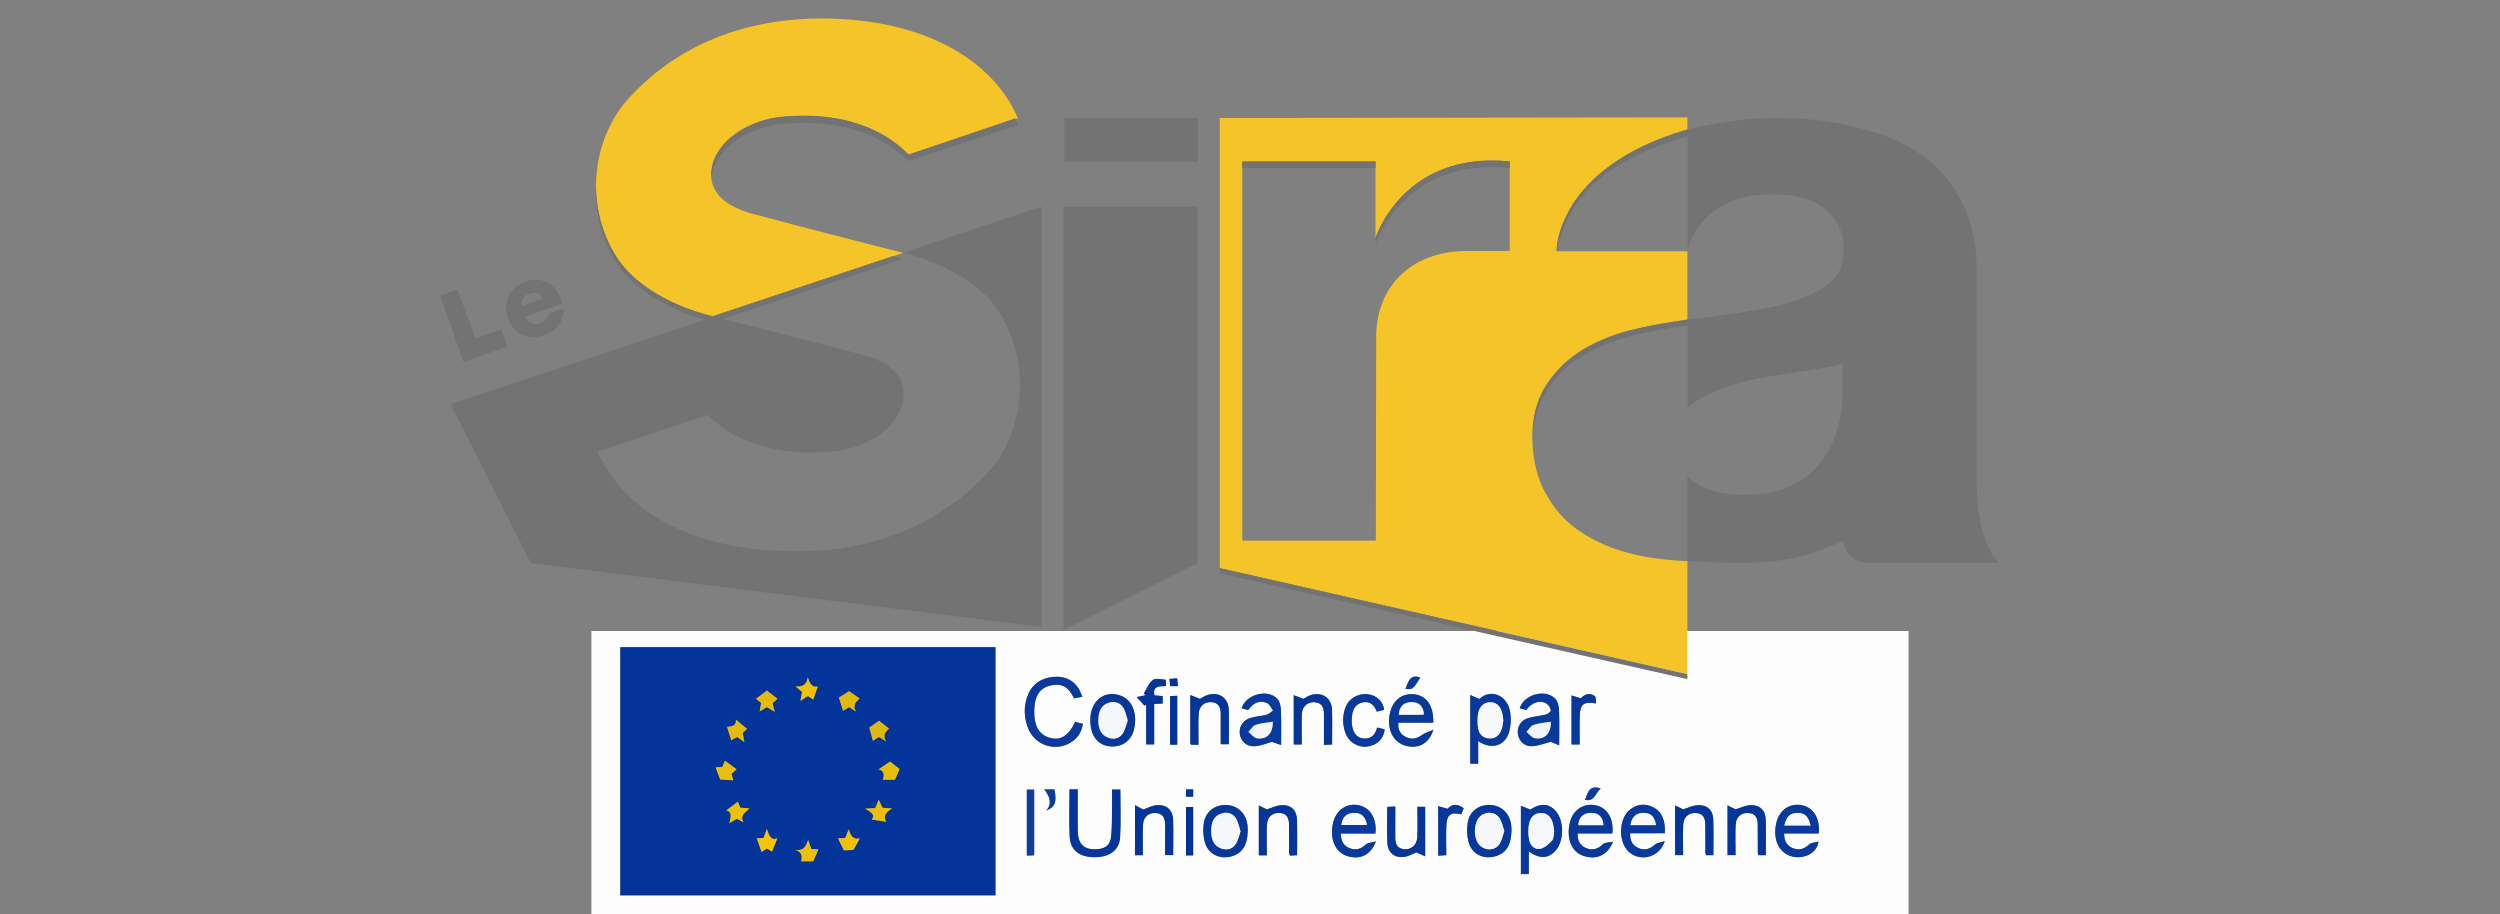 <?xml version="1.0" encoding="utf-8"?>
<!-- Generator: Adobe Illustrator 25.0.0, SVG Export Plug-In . SVG Version: 6.00 Build 0)  -->
<svg version="1.1" id="Layer_1" xmlns="http://www.w3.org/2000/svg" xmlns:xlink="http://www.w3.org/1999/xlink" x="0px" y="0px"
	 viewBox="0 0 676.6 247.4" style="enable-background:new 0 0 676.6 247.4;" xml:space="preserve">
<rect x="0" y="0" width="676.6" height="247.4" fill="#808080" stroke="none"/>
<style type="text/css">
	.st0{fill:#FDFDFD;}
	.st1{fill:#023499;}
	.st2{fill:#093A9C;}
	.st3{fill:#03359A;}
	.st4{fill:#07389B;}
	.st5{fill:#08399C;}
	.st6{fill:#07399B;}
	.st7{fill:#06379B;}
	.st8{fill:#05369A;}
	.st9{fill:#04369A;}
	.st10{fill:#0E3E9E;}
	.st11{fill:#06389B;}
	.st12{fill:#003398;}
	.st13{fill:#0B3C9D;}
	.st14{fill:#DEB813;}
	.st15{fill:#DDB814;}
	.st16{fill:#E3BB10;}
	.st17{fill:#E9BF0D;}
	.st18{fill:#EBC00B;}
	.st19{fill:#E7BD0E;}
	.st20{fill:#EABF0C;}
	.st21{fill:#EFC209;}
	.st22{fill:#F3C506;}
	.st23{fill:#F6F8FB;}
	.st24{fill:#F2F5F9;}
	.st25{fill:#F8F9FB;}
	.st26{fill:#F9FAFC;}
	.st27{fill:#F6F7FB;}
	.st28{fill:#F5C428;}
	.st29{fill:#737373;}
</style>
<g>
	<g>
		<path class="st0" d="M516.54,247.4c-118.83,0-237.65,0-356.48,0c0-25.54,0-51.09,0-76.63c118.83,0,237.65,0,356.48,0
			C516.54,196.31,516.54,221.86,516.54,247.4z M167.88,242.32c33.95,0,67.73,0,101.53,0c0-22.48,0-44.79,0-67.16
			c-33.89,0-67.67,0-101.53,0C167.88,197.57,167.88,219.88,167.88,242.32z M290.97,195.37c-1.87,4.04-4.26,5.31-7.42,4.11
			c-2.55-0.96-3.74-3.35-3.64-7.29c0.09-3.66,1.36-5.77,4.01-6.58c0.54-0.16,1.11-0.24,1.68-0.28c2.71-0.21,4.07,1.55,5.08,3.68
			c0.78-0.16,1.39-0.29,2.27-0.47c-0.44-0.92-0.7-1.72-1.16-2.4c-1.66-2.44-4.12-3.25-6.92-2.93c-3.04,0.34-5.4,1.84-6.61,4.74
			c-1.25,3.03-1.2,6.12,0.01,9.16c1.76,4.45,6.98,6.33,11.19,4.02c2.01-1.1,3.26-2.82,3.61-5.25
			C292.26,195.69,291.66,195.54,290.97,195.37z M289.46,213.63c0,4.39-0.17,8.59,0.05,12.77c0.2,3.74,2.61,5.56,6.73,5.58
			c4.04,0.02,6.72-1.88,6.92-5.45c0.24-4.24,0.06-8.51,0.06-12.86c-0.73,0-1.4,0-2.25,0c0,1.65,0.02,3.2,0,4.75
			c-0.05,2.63,0.02,5.28-0.23,7.89c-0.22,2.36-1.46,3.34-3.82,3.52c-3.35,0.26-5.13-1.27-5.21-4.68c-0.09-3.83-0.02-7.66-0.02-11.53
			C290.83,213.63,290.2,213.63,289.46,213.63z M413.75,230.43c2.97,2.11,5.35,1.95,7.3-0.27c2.27-2.58,2.3-7.97,0.06-10.58
			c-1.9-2.21-4.28-2.27-6.9-0.47c-0.98-0.39-1.7-0.68-2.59-1.03c0,6.47,0,12.43,0,18.48c0.74,0,1.4,0,2.14,0
			C413.75,234.52,413.75,232.61,413.75,230.43z M400.06,206.69c0-2.12,0-4.07,0-6.13c3.59,2.45,7.32,1.33,8.4-2.56
			c0.46-1.65,0.53-3.55,0.26-5.25c-0.79-4.87-5.45-6.35-8.35-3.57c-0.86-0.38-1.58-0.7-2.45-1.09c0,6.5,0,12.53,0,18.59
			C398.62,206.69,399.18,206.69,400.06,206.69z M337.81,192.15c1.45-2.03,3.19-2.75,5.13-1.85c0.69,0.32,1.08,1.29,1.6,1.97
			c-0.56,0.4-1.06,0.98-1.68,1.15c-1.44,0.39-2.96,0.44-4.38,0.86c-2.11,0.63-3.21,2.41-2.93,4.38c0.28,1.98,1.84,3.46,4.06,3.3
			c1.69-0.12,3.34-0.84,4.61-1.18c1.06,0.36,1.94,0.66,2.5,0.85c0-3.36,0.09-6.41-0.05-9.45c-0.05-1.06-0.34-2.38-1.02-3.09
			c-2.63-2.73-8.46-1.14-9.62,2.59C336.64,191.84,337.24,192,337.81,192.15z M421.98,201.72c0-3.48,0.09-6.53-0.05-9.56
			c-0.05-1.06-0.35-2.38-1.04-3.09c-2.66-2.72-8.49-1.12-9.59,2.61c0.6,0.16,1.21,0.31,1.78,0.46c1.46-2.07,3.72-2.81,5.53-1.69
			c0.56,0.35,1.01,1.18,1.1,1.84c0.04,0.31-0.84,0.95-1.4,1.1c-1.58,0.41-3.25,0.48-4.8,0.97c-1.99,0.63-2.99,2.41-2.71,4.31
			c0.27,1.89,1.77,3.4,3.87,3.27c1.76-0.1,3.48-0.8,5.02-1.19C420.5,201.1,421.32,201.45,421.98,201.72z M387.9,195.59
			c0.13-4.6-1.86-7.41-5.29-7.7c-3.41-0.29-5.9,1.86-6.53,5.64c-0.71,4.22,1.2,7.62,4.69,8.38c3.28,0.71,6.02-0.72,7.14-4.4
			c-1.34,0.6-2.3,0.85-3.04,1.39c-1.33,0.98-2.68,1.32-4.19,0.66c-1.67-0.73-2.42-2.03-2.23-3.97
			C381.61,195.59,384.67,195.59,387.9,195.59z M436.37,225.57c0.42-4.08-1.4-7.02-4.63-7.65c-3.19-0.62-6.06,1.31-6.86,4.62
			c-1.06,4.39,0.45,8.06,3.73,9.11c3.47,1.11,6.45-0.17,7.93-3.85c-1.13,0.25-2.22,0.16-2.72,0.66c-1.33,1.33-2.76,1.76-4.45,1.11
			c-1.71-0.65-2.48-2-2.41-4.01C430.16,225.57,433.28,225.57,436.37,225.57z M492.24,225.56c0.37-4.25-1.61-7.25-4.92-7.7
			c-3.22-0.44-5.86,1.57-6.61,5.01c-0.94,4.37,0.75,7.92,4.15,8.89c2.92,0.84,6.93-0.58,7.29-4.02c-1,0.3-2,0.31-2.54,0.82
			c-1.29,1.21-2.68,1.63-4.29,1.03c-1.73-0.65-2.47-2.01-2.47-4.03C486.04,225.56,489.15,225.56,492.24,225.56z M441.18,225.52
			c3.18,0,6.3,0,9.4,0c0.18-3.47-0.83-5.8-3.02-6.96c-2.15-1.14-4.3-1-6.25,0.43c-3.28,2.41-3.46,8.97-0.38,11.66
			c3.09,2.69,8.25,1.41,9.61-2.99c-1.14,0.38-2.12,0.45-2.68,0.96c-1.31,1.19-2.69,1.6-4.3,0.97
			C441.85,228.89,441.1,227.55,441.18,225.52z M372.25,225.58c0.42-4.11-1.45-7.08-4.66-7.67c-3.18-0.59-6,1.37-6.79,4.74
			c-1.03,4.34,0.56,8.06,3.87,9.06c3.41,1.03,6.32-0.27,7.71-3.98c-1.17,0.33-2.19,0.32-2.72,0.82c-1.29,1.22-2.67,1.64-4.29,1.06
			c-1.74-0.63-2.47-2.01-2.51-4.02C366.06,225.58,369.16,225.58,372.25,225.58z M409.07,224.64c-0.01-0.22-0.01-0.86-0.1-1.49
			c-0.45-3.12-2.73-5.21-5.75-5.29c-3.1-0.09-5.56,1.77-6.02,4.92c-0.24,1.64-0.17,3.44,0.24,5.05c0.83,3.26,3.92,4.83,7.18,3.94
			C407.58,230.96,409.01,228.8,409.07,224.64z M337.69,224.68c-0.01-0.26-0.01-0.84-0.08-1.4c-0.41-3.23-2.74-5.37-5.85-5.42
			c-3.16-0.05-5.63,1.96-6.01,5.2c-0.18,1.59-0.09,3.3,0.32,4.84c0.84,3.14,3.86,4.7,7.04,3.9
			C336.15,231.04,337.65,228.81,337.69,224.68z M295.08,194.9c0,4.32,2.13,6.98,5.7,7.12c3.2,0.13,5.6-1.79,6.22-4.99
			c0.82-4.23-0.68-7.7-3.79-8.79C298.8,186.69,295.08,189.74,295.08,194.9z M383.6,218.35c0,2.93,0.11,5.63-0.04,8.32
			c-0.12,2.08-1.7,3.38-3.57,3.16c-2.05-0.24-2.4-1.69-2.38-3.41c0.02-2.68,0.01-5.36,0.01-8.15c-0.89,0.05-1.5,0.08-2.18,0.11
			c0,3.33-0.11,6.52,0.03,9.71c0.11,2.58,1.84,4.11,4.41,3.84c1.32-0.14,2.57-0.9,3.44-1.23c0.87,0.38,1.56,0.69,2.39,1.05
			c0-4.79,0-9.11,0-13.4C385,218.35,384.44,218.35,383.6,218.35z M342.86,231.48c0-2.95-0.1-5.65,0.03-8.35
			c0.1-2.03,1.49-3.2,3.37-3.12c2.05,0.09,2.6,1.43,2.6,3.2c0,2.56,0.01,5.12,0.03,7.68c0,0.19,0.13,0.38,0.23,0.67
			c0.62-0.03,1.22-0.07,1.92-0.11c0-3.34,0.09-6.53-0.03-9.72c-0.09-2.5-1.67-3.98-4.2-3.82c-1.34,0.08-2.64,0.75-3.94,1.14
			c-0.52-0.25-1.24-0.6-2.18-1.05c0,4.8,0,9.1,0,13.48C341.41,231.48,342.02,231.48,342.86,231.48z M307.18,217.9
			c0,4.95,0,9.26,0,13.56c0.74,0,1.34,0,2.15,0c0-2.86-0.11-5.63,0.04-8.38c0.11-2.01,1.56-3.18,3.42-3.06
			c2.05,0.13,2.54,1.51,2.54,3.26c-0.01,2.69,0,5.38,0,8.14c0.82,0,1.47,0,2.19,0c0-3.27,0.08-6.4-0.02-9.52
			c-0.09-2.69-1.79-4.24-4.49-3.98c-1.28,0.12-2.5,0.81-3.59,1.18C308.83,218.78,308.14,218.41,307.18,217.9z M324.36,201.55
			c0-2.9-0.1-5.6,0.03-8.29c0.1-2.12,1.57-3.37,3.49-3.22c2.05,0.17,2.49,1.58,2.49,3.31c-0.01,2.69,0,5.37,0,8.07
			c0.86,0,1.51,0,2.2,0c0-3.23,0.07-6.29-0.02-9.34c-0.1-3.21-2.74-4.98-5.81-3.95c-0.85,0.28-1.6,0.83-1.96,1.03
			c-0.99-0.39-1.71-0.68-2.65-1.05c0,4.7,0,8.9,0.01,13.09c0,0.11,0.16,0.22,0.26,0.36C322.95,201.55,323.51,201.55,324.36,201.55z
			 M352.32,201.49c0-2.85-0.1-5.55,0.03-8.24c0.1-2.11,1.59-3.37,3.51-3.2c2.05,0.18,2.47,1.6,2.47,3.33c-0.01,2.68,0,5.37,0,8.22
			c0.87-0.04,1.52-0.07,2.2-0.11c0-3.31,0.07-6.37-0.02-9.42c-0.1-3.2-2.76-4.97-5.82-3.92c-0.84,0.29-1.59,0.83-1.9,1
			c-1.04-0.39-1.76-0.66-2.64-1c0,4.74,0,8.99,0,13.34C350.82,201.49,351.43,201.49,352.32,201.49z M467.54,217.98
			c0,4.8,0,9.11,0,13.43c0.76,0,1.41,0,2.17,0c0-2.85-0.1-5.56,0.03-8.25c0.1-2.06,1.46-3.21,3.35-3.15
			c2.05,0.07,2.62,1.39,2.62,3.17c0,2.56,0.01,5.12,0.03,7.68c0,0.19,0.12,0.39,0.18,0.57c0.65,0,1.25,0,1.98,0
			c0-3.3,0.08-6.5-0.03-9.68c-0.09-2.51-1.65-3.99-4.18-3.85c-1.34,0.07-2.65,0.73-3.98,1.13
			C469.23,218.81,468.51,218.45,467.54,217.98z M453.35,217.98c0,4.8,0,9.11,0,13.43c0.76,0,1.41,0,2.17,0
			c0-2.85-0.1-5.56,0.03-8.25c0.1-2.06,1.46-3.21,3.35-3.15c2.05,0.07,2.62,1.39,2.62,3.17c0,2.56,0.01,5.12,0.03,7.68
			c0,0.19,0.12,0.39,0.18,0.57c0.65,0,1.25,0,1.98,0c0-3.3,0.08-6.5-0.03-9.68c-0.09-2.51-1.65-3.99-4.18-3.85
			c-1.34,0.07-2.65,0.73-3.98,1.13C455.04,218.81,454.32,218.45,453.35,217.98z M374.6,192.12c-0.45-3.94-5.24-5.57-8.66-3.09
			c-3.22,2.33-3.2,9.44,0.01,11.86c1.72,1.3,3.67,1.53,5.67,0.73c1.85-0.74,2.88-2.15,3.15-4.24c-0.74-0.17-1.34-0.31-2.05-0.48
			c-0.52,2.04-1.7,3.2-3.84,2.94c-1.77-0.21-2.84-1.68-3.02-4.09c-0.05-0.63-0.01-1.28,0.05-1.92c0.17-1.86,0.96-3.33,2.93-3.74
			c1.93-0.4,3.09,0.68,3.8,2.5C373.25,192.44,373.85,192.3,374.6,192.12z M309.74,190.98c0.15-0.09,0.3-0.19,0.46-0.28
			c0,3.6,0,7.2,0,10.77c0.78,0,1.39,0,2.17,0c0-3.71,0-7.31,0-10.94c0.88-0.05,1.57-0.09,2.3-0.13c0-0.75,0-1.39,0-2.01
			c-0.87-0.07-1.57-0.13-2.24-0.19c-0.52-2.61,1.29-2.46,3.14-2.52c-0.04-0.64-0.04-1.71-0.12-1.71c-1.17-0.1-2.7-0.51-3.45,0.06
			c-1.11,0.85-1.66,2.42-2.46,3.69c0.18,0.14,0.37,0.29,0.55,0.43c-0.59,0.12-1.18,0.24-2.48,0.51
			C308.53,189.66,309.13,190.32,309.74,190.98z M279.89,213.7c-0.77,0-1.37,0-1.99,0c0,6,0,11.87,0,17.86
			c0.72-0.03,1.32-0.06,1.99-0.09C279.89,225.5,279.89,219.69,279.89,213.7z M396.14,218.75c-1.93-1.48-3.43-0.97-4.36,0.14
			c-1.05-0.3-1.74-0.5-2.55-0.72c0,4.67,0,8.96,0,13.41c0.79-0.05,1.44-0.09,2.2-0.14c0-2.92-0.11-5.62,0.03-8.3
			c0.15-2.7,1.32-3.44,4.01-2.75C395.68,219.9,395.88,219.39,396.14,218.75z M427.53,201.49c0-2.8-0.09-5.42,0.02-8.03
			c0.12-2.93,1.16-3.66,4.41-3.08c-0.11-0.75,0.02-1.72-0.35-1.99c-1.57-1.12-2.92-0.34-3.77,0.6c-0.97-0.29-1.7-0.52-2.53-0.77
			c0,4.69,0,8.93,0,13.27C426.02,201.49,426.64,201.49,427.53,201.49z M322.92,231.5c0-4.49,0-8.8,0-13.1c-0.72,0-1.33,0-1.94,0
			c0,4.43,0,8.74,0,13.1C321.65,231.5,322.21,231.5,322.92,231.5z M318.61,201.54c0-4.52,0-8.83,0-13.24
			c-0.74,0.04-1.34,0.08-1.93,0.11c0,4.47,0,8.78,0,13.13C317.37,201.54,317.93,201.54,318.61,201.54z M282.63,213.65
			c1.55,2.03,2.14,3.83,0.57,5.71c2.39-0.96,2.84-2.36,2.18-5.71C284.75,213.65,284.12,213.65,282.63,213.65z M428.94,216.47
			c2.72,0.6,2.84-1.96,4.28-3.08C430.06,212.31,429.74,214.62,428.94,216.47z M380.37,186.47c2.04,0.1,2.04,0.1,4.02-3.09
			C381.55,182.33,381.16,184.55,380.37,186.47z M320.97,213.64c0,0.76,0,1.35,0,1.97c0.72,0,1.33,0,1.95,0c0-0.71,0-1.31,0-1.97
			C322.26,213.64,321.7,213.64,320.97,213.64z M318.78,185.69c-0.07-0.82-0.13-1.42-0.19-2.12c-0.76,0.07-1.37,0.12-2.08,0.18
			c0.07,0.75,0.12,1.35,0.18,1.94C317.4,185.69,317.96,185.69,318.78,185.69z"/>
		<path class="st1" d="M167.88,242.32c0-22.43,0-44.74,0-67.16c33.86,0,67.64,0,101.53,0c0,22.37,0,44.68,0,67.16
			C235.61,242.32,201.83,242.32,167.88,242.32z M229.8,187.05c-0.93,0.59-1.96,1.25-2.75,1.75c0.33,1.04,0.73,2.33,1.13,3.58
			c0.35-0.22,1.01-0.62,1.62-0.99c0.67,0.43,1.25,0.8,1.83,1.17c-1.04-1.81,0.28-2.83,1.03-3.51
			C231.57,188.29,230.57,187.59,229.8,187.05z M237.9,195.07c-0.9,0.62-1.94,1.34-2.62,1.82c0.3,1.14,0.64,2.38,0.96,3.59
			c0.4-0.25,1.04-0.66,1.62-1.02c0.74,0.44,1.36,0.81,1.97,1.18c-1.16-1.75,0.1-2.78,0.77-3.46
			C239.56,196.37,238.63,195.64,237.9,195.07z M207.55,191.37c0.72,0.43,1.28,0.77,2.12,1.28c-0.26-1.01-0.42-1.67-0.59-2.34
			c0.58-0.52,1.12-1,1.34-1.2c-1.11-0.86-2.12-1.64-2.86-2.22c-0.81,0.61-1.88,1.42-2.94,2.23c0.35,0.28,0.89,0.72,1.38,1.13
			c-0.13,0.75-0.25,1.39-0.41,2.29C206.42,192.05,206.96,191.72,207.55,191.37z M199.49,199.45c0.59,0.41,1.15,0.81,1.97,1.38
			c-0.18-0.98-0.31-1.72-0.44-2.47c0.51-0.48,1.03-0.97,1.18-1.11c-1.1-0.91-2.08-1.72-3.05-2.53c0.28,1.91-1.4,1.9-2.36,2
			c0.4,1.27,0.77,2.45,1.14,3.62C198.25,200.17,198.84,199.83,199.49,199.45z M194.92,210.97c1.01,0.06,2.24,0.13,3.53,0.21
			c-0.11-0.4-0.3-1.11-0.47-1.76c0.66-0.59,1.22-1.08,1.36-1.21c-1.12-0.83-2.16-1.61-3.13-2.33c-0.14,0.34-0.43,1.03-0.69,1.67
			c-0.8,0.06-1.47,0.12-1.83,0.14C194.14,208.92,194.58,210.08,194.92,210.97z M196.57,219.33c1.6,0.36,1.28,1.8,0.81,3.47
			c0.89-0.52,1.48-0.87,2.03-1.19c0.66,0.34,1.24,0.64,1.83,0.94c-1.18-1.93,0.59-2.66,1.57-3.76c-0.98-0.07-1.75-0.13-2.45-0.19
			c-0.32-0.76-0.58-1.4-0.68-1.62C198.66,217.74,197.64,218.52,196.57,219.33z M243.45,208.14c-0.98-0.78-1.99-1.58-2.55-2.03
			c-0.97,0.65-2.01,1.36-3.11,2.1c1.74,0.44,1.5,1.83,1.13,2.82c1.23,0,2.46,0,3.3,0C242.68,209.93,243.15,208.83,243.45,208.14z
			 M235.92,221.8c1.36,0.21,2.67,0.41,3.94,0.61c-0.95-1.45-0.13-2.6,1.58-3.61c-1.12-0.07-1.89-0.12-2.61-0.17
			c-0.33-0.7-0.61-1.3-1.02-2.17c-0.41,0.97-0.7,1.64-0.96,2.27c-0.8,0.04-1.46,0.07-2.68,0.13
			C235.65,219.82,237.01,220.46,235.92,221.8z M218.7,227.32c-0.55,1.7-1.2,3.09-3.46,2.68c2.06,0.69,1.84,2.11,1.59,3.11
			c1.22,0,2.4,0,3.28,0c0.42-0.99,0.89-2.13,1.35-3.23c-0.44-0.02-1.13-0.06-1.87-0.09C219.32,229.02,219.06,228.3,218.7,227.32z
			 M220.11,189.32c0.44-1.29,0.83-2.46,1.2-3.53c-1.5,0.37-2.2-0.78-2.69-2.53c-0.21,1.93-1.26,2.69-3.31,2.52
			c0.83,0.69,1.35,1.13,1.78,1.49c-0.16,0.84-0.28,1.49-0.46,2.41c0.84-0.54,1.42-0.92,2.02-1.31
			C219.29,188.79,219.88,189.17,220.11,189.32z M204.83,226.89c0.44,1.26,0.86,2.48,1.28,3.67c0.34-0.21,0.93-0.58,1.47-0.92
			c0.66,0.39,1.22,0.73,1.37,0.81c0.51-1.27,0.96-2.41,1.43-3.58c-1.81,0.75-2.25-0.85-2.83-2.48c-0.37,0.97-0.64,1.69-0.91,2.39
			C205.84,226.83,205.17,226.87,204.83,226.89z M228.4,230.14c0.63-0.03,1.8-0.08,2.58-0.11c0.64-1.16,1.19-2.17,1.73-3.14
			c-1.67,0.52-2.49-0.65-3.01-2.43c-0.39,0.99-0.65,1.64-0.92,2.32c-0.77,0.05-1.5,0.1-1.97,0.13
			C227.3,227.9,227.77,228.86,228.4,230.14z"/>
		<path class="st2" d="M290.97,195.37c0.69,0.17,1.29,0.32,2.09,0.52c-0.35,2.43-1.59,4.15-3.61,5.25
			c-4.21,2.31-9.42,0.43-11.19-4.02c-1.2-3.04-1.26-6.13-0.01-9.16c1.2-2.91,3.57-4.4,6.61-4.74c2.79-0.31,5.26,0.49,6.92,2.93
			c0.46,0.67,0.72,1.47,1.16,2.4c-0.88,0.18-1.48,0.31-2.27,0.47c-1-2.13-2.37-3.89-5.08-3.68c-0.56,0.04-1.14,0.11-1.68,0.28
			c-2.65,0.81-3.92,2.92-4.01,6.58c-0.1,3.94,1.1,6.32,3.64,7.29C286.72,200.68,289.1,199.41,290.97,195.37z"/>
		<path class="st3" d="M289.46,213.63c0.74,0,1.37,0,2.22,0c0,3.87-0.07,7.7,0.02,11.53c0.08,3.41,1.86,4.94,5.21,4.68
			c2.35-0.18,3.59-1.16,3.82-3.52c0.25-2.61,0.18-5.26,0.23-7.89c0.03-1.55,0-3.1,0-4.75c0.85,0,1.52,0,2.25,0
			c0,4.35,0.18,8.62-0.06,12.86c-0.2,3.57-2.87,5.47-6.92,5.45c-4.11-0.02-6.53-1.84-6.73-5.58
			C289.29,222.22,289.46,218.02,289.46,213.63z"/>
		<path class="st4" d="M413.75,230.43c0,2.17,0,4.09,0,6.13c-0.74,0-1.4,0-2.14,0c0-6.04,0-12.01,0-18.48
			c0.89,0.36,1.61,0.64,2.59,1.03c2.62-1.8,5-1.74,6.9,0.47c2.24,2.6,2.21,7.99-0.06,10.58
			C419.1,232.38,416.72,232.55,413.75,230.43z M420.63,225.09c-0.1-0.72-0.14-1.36-0.28-1.98c-0.37-1.65-1.24-2.96-3.07-3.07
			c-1.93-0.11-3.11,1.14-3.45,2.86c-0.28,1.42-0.25,2.97,0.02,4.4c0.28,1.49,1.46,2.76,3.01,2.44c1.19-0.25,2.34-1.31,3.22-2.27
			C420.57,226.93,420.47,225.86,420.63,225.09z"/>
		<path class="st4" d="M400.06,206.69c-0.88,0-1.45,0-2.15,0c0-6.06,0-12.09,0-18.59c0.87,0.39,1.59,0.71,2.45,1.09
			c2.9-2.78,7.56-1.3,8.35,3.57c0.28,1.7,0.2,3.59-0.26,5.25c-1.08,3.89-4.81,5.01-8.4,2.56
			C400.06,202.62,400.06,204.56,400.06,206.69z M406.86,194.98c-0.1-0.72-0.14-1.29-0.27-1.84c-0.38-1.65-1.24-2.97-3.06-3.07
			c-1.93-0.12-3.1,1.14-3.46,2.86c-0.28,1.35-0.24,2.82-0.03,4.19c0.25,1.62,1.35,2.68,3.07,2.74c1.73,0.06,2.79-0.96,3.3-2.51
			C406.68,196.55,406.74,195.68,406.86,194.98z"/>
		<path class="st5" d="M337.81,192.15c-0.57-0.15-1.18-0.31-1.78-0.47c1.16-3.74,6.99-5.32,9.62-2.59c0.69,0.71,0.98,2.03,1.02,3.09
			c0.13,3.04,0.05,6.09,0.05,9.45c-0.56-0.19-1.44-0.49-2.5-0.85c-1.27,0.34-2.92,1.06-4.61,1.18c-2.22,0.16-3.79-1.32-4.06-3.3
			c-0.28-1.98,0.82-3.75,2.93-4.38c1.42-0.42,2.95-0.48,4.38-0.86c0.62-0.17,1.12-0.75,1.68-1.15c-0.52-0.68-0.91-1.65-1.6-1.97
			C341,189.4,339.26,190.12,337.81,192.15z M344.45,195.33c-1.65,0.28-3.23,0.36-4.67,0.86c-0.76,0.26-1.28,1.24-1.91,1.89
			c0.76,0.6,1.46,1.6,2.29,1.72C342.88,200.22,344.56,198.41,344.45,195.33z"/>
		<path class="st5" d="M421.98,201.72c-0.66-0.28-1.48-0.62-2.28-0.96c-1.54,0.39-3.27,1.09-5.02,1.19
			c-2.1,0.12-3.59-1.38-3.87-3.27c-0.28-1.9,0.72-3.68,2.71-4.31c1.55-0.49,3.22-0.57,4.8-0.97c0.55-0.14,1.44-0.78,1.4-1.1
			c-0.09-0.66-0.54-1.49-1.1-1.84c-1.81-1.12-4.07-0.38-5.53,1.69c-0.57-0.15-1.17-0.3-1.78-0.46c1.1-3.73,6.93-5.33,9.59-2.61
			c0.69,0.71,0.99,2.03,1.04,3.09C422.06,195.2,421.98,198.25,421.98,201.72z M419.7,195.33c-1.65,0.28-3.23,0.36-4.67,0.86
			c-0.76,0.26-1.28,1.24-1.91,1.89c0.76,0.6,1.46,1.6,2.29,1.72C418.14,200.22,419.81,198.41,419.7,195.33z"/>
		<path class="st6" d="M387.9,195.59c-3.23,0-6.29,0-9.45,0c-0.19,1.94,0.56,3.24,2.23,3.97c1.51,0.66,2.87,0.32,4.19-0.66
			c0.74-0.55,1.7-0.8,3.04-1.39c-1.13,3.68-3.86,5.12-7.14,4.4c-3.5-0.76-5.4-4.17-4.69-8.38c0.64-3.78,3.13-5.93,6.53-5.64
			C386.04,188.19,388.03,190.99,387.9,195.59z M385.38,193.37c-0.18-2.26-1.28-3.33-3.33-3.34c-2.11-0.01-3.37,1.19-3.5,3.42
			c1.94,0,3.87,0,5.8,0C384.7,193.45,385.04,193.4,385.38,193.37z"/>
		<path class="st6" d="M436.37,225.57c-3.1,0-6.21,0-9.4,0c-0.07,2,0.69,3.35,2.41,4.01c1.69,0.64,3.12,0.22,4.45-1.11
			c0.5-0.5,1.59-0.41,2.72-0.66c-1.48,3.68-4.47,4.96-7.93,3.85c-3.29-1.05-4.79-4.72-3.73-9.11c0.8-3.31,3.67-5.24,6.86-4.62
			C434.97,218.55,436.79,221.48,436.37,225.57z M433.98,223.34c-0.2-2.26-1.3-3.33-3.35-3.34c-2.11,0-3.38,1.21-3.47,3.34
			C429.43,223.34,431.7,223.34,433.98,223.34z"/>
		<path class="st5" d="M492.24,225.56c-3.09,0-6.2,0-9.39,0c0,2.02,0.74,3.39,2.47,4.03c1.62,0.6,3,0.18,4.29-1.03
			c0.54-0.51,1.55-0.52,2.54-0.82c-0.36,3.44-4.38,4.86-7.29,4.02c-3.4-0.97-5.09-4.53-4.15-8.89c0.74-3.44,3.39-5.45,6.61-5.01
			C490.63,218.31,492.61,221.31,492.24,225.56z M482.92,223.42c1.28,0,2.41,0,3.55,0c1.16,0,2.32,0,3.53,0
			c-0.56-2.48-1.58-3.4-3.46-3.42C484.56,219.99,483.42,220.98,482.92,223.42z"/>
		<path class="st5" d="M441.18,225.52c-0.08,2.03,0.67,3.37,2.38,4.05c1.61,0.64,3,0.22,4.3-0.97c0.56-0.51,1.54-0.58,2.68-0.96
			c-1.36,4.4-6.52,5.68-9.61,2.99c-3.08-2.68-2.91-9.25,0.38-11.66c1.95-1.43,4.09-1.57,6.25-0.43c2.19,1.16,3.2,3.49,3.02,6.96
			C447.48,225.52,444.36,225.52,441.18,225.52z M441.27,223.31c2.39,0,4.64,0,6.9,0c-0.32-2.29-1.42-3.33-3.42-3.31
			C442.77,220.02,441.63,221.07,441.27,223.31z"/>
		<path class="st5" d="M372.25,225.58c-3.08,0-6.19,0-9.39,0c0.04,2.02,0.76,3.39,2.51,4.02c1.62,0.59,3,0.17,4.29-1.06
			c0.53-0.5,1.56-0.49,2.72-0.82c-1.4,3.71-4.31,5.01-7.71,3.98c-3.31-1-4.9-4.72-3.87-9.06c0.8-3.37,3.61-5.33,6.79-4.74
			C370.8,218.5,372.66,221.47,372.25,225.58z M363.07,223.27c2.29,0,4.58,0,6.89,0c-0.46-2.35-1.57-3.33-3.56-3.27
			C364.41,220.07,363.26,221.19,363.07,223.27z"/>
		<path class="st7" d="M409.07,224.64c-0.06,4.16-1.49,6.31-4.45,7.12c-3.27,0.89-6.35-0.68-7.18-3.94
			c-0.41-1.61-0.48-3.4-0.24-5.05c0.47-3.15,2.92-5,6.02-4.92c3.02,0.08,5.3,2.17,5.75,5.29
			C409.06,223.78,409.05,224.43,409.07,224.64z M407.14,224.91c-0.43-1.23-0.64-2.47-1.26-3.43c-1.17-1.8-3.62-1.98-5.24-0.58
			c-1.93,1.67-1.99,6.22-0.09,7.97c1.56,1.45,4.07,1.36,5.25-0.4C406.47,227.46,406.69,226.15,407.14,224.91z"/>
		<path class="st7" d="M337.69,224.68c-0.04,4.13-1.53,6.36-4.58,7.13c-3.18,0.8-6.2-0.76-7.04-3.9c-0.41-1.54-0.51-3.25-0.32-4.84
			c0.38-3.25,2.85-5.26,6.01-5.2c3.11,0.05,5.44,2.2,5.85,5.42C337.68,223.84,337.67,224.42,337.69,224.68z M335.74,225
			c-0.4-1.22-0.59-2.45-1.18-3.44c-0.84-1.41-2.29-1.91-3.9-1.42c-2.21,0.67-2.78,2.45-2.85,4.5c-0.09,2.7,0.83,4.38,2.74,5.01
			c1.62,0.53,3.05,0.09,3.94-1.27C335.11,227.42,335.32,226.18,335.74,225z"/>
		<path class="st7" d="M295.08,194.9c0-5.16,3.72-8.21,8.12-6.66c3.12,1.1,4.62,4.57,3.79,8.79c-0.62,3.19-3.02,5.12-6.22,4.99
			C297.21,201.88,295.08,199.22,295.08,194.9z M305.21,194.98c-0.39-1.2-0.57-2.36-1.12-3.3c-0.83-1.43-2.26-1.98-3.87-1.53
			c-2.21,0.61-2.86,2.37-2.95,4.43c-0.12,2.7,0.77,4.39,2.64,5.07c1.61,0.59,3.07,0.19,3.97-1.16
			C304.56,197.48,304.78,196.17,305.21,194.98z"/>
		<path class="st8" d="M383.6,218.35c0.85,0,1.41,0,2.11,0c0,4.3,0,8.61,0,13.4c-0.82-0.36-1.52-0.67-2.39-1.05
			c-0.87,0.33-2.12,1.1-3.44,1.23c-2.57,0.27-4.29-1.26-4.41-3.84c-0.14-3.18-0.03-6.38-0.03-9.71c0.67-0.03,1.29-0.07,2.18-0.11
			c0,2.78,0.02,5.47-0.01,8.15c-0.02,1.72,0.33,3.18,2.38,3.41c1.86,0.21,3.45-1.08,3.57-3.16
			C383.71,223.98,383.6,221.27,383.6,218.35z"/>
		<path class="st9" d="M342.86,231.48c-0.84,0-1.45,0-2.17,0c0-4.38,0-8.68,0-13.48c0.94,0.46,1.66,0.8,2.18,1.05
			c1.29-0.39,2.6-1.06,3.94-1.14c2.53-0.15,4.11,1.33,4.2,3.82c0.11,3.19,0.03,6.38,0.03,9.72c-0.7,0.04-1.3,0.07-1.92,0.11
			c-0.1-0.28-0.23-0.48-0.23-0.67c-0.02-2.56-0.03-5.12-0.03-7.68c0-1.77-0.55-3.11-2.6-3.2c-1.87-0.08-3.26,1.09-3.37,3.12
			C342.76,225.83,342.86,228.53,342.86,231.48z"/>
		<path class="st9" d="M307.18,217.9c0.96,0.52,1.65,0.89,2.23,1.2c1.1-0.38,2.32-1.06,3.59-1.18c2.7-0.26,4.4,1.29,4.49,3.98
			c0.1,3.12,0.02,6.25,0.02,9.52c-0.72,0-1.37,0-2.19,0c0-2.76-0.01-5.45,0-8.14c0.01-1.75-0.48-3.13-2.54-3.26
			c-1.86-0.12-3.31,1.05-3.42,3.06c-0.15,2.75-0.04,5.52-0.04,8.38c-0.81,0-1.41,0-2.15,0C307.18,227.15,307.18,222.85,307.18,217.9
			z"/>
		<path class="st9" d="M324.36,201.55c-0.85,0-1.41,0-1.95,0c-0.11-0.14-0.26-0.25-0.26-0.36c-0.01-4.19-0.01-8.38-0.01-13.09
			c0.94,0.37,1.66,0.66,2.65,1.05c0.36-0.19,1.11-0.74,1.96-1.03c3.07-1.03,5.71,0.74,5.81,3.95c0.09,3.06,0.02,6.12,0.02,9.34
			c-0.69,0-1.34,0-2.2,0c0-2.69-0.01-5.38,0-8.07c0.01-1.74-0.43-3.15-2.49-3.31c-1.92-0.15-3.39,1.1-3.49,3.22
			C324.27,195.95,324.36,198.65,324.36,201.55z"/>
		<path class="st9" d="M352.32,201.49c-0.89,0-1.5,0-2.19,0c0-4.35,0-8.6,0-13.34c0.88,0.33,1.6,0.61,2.64,1
			c0.31-0.17,1.06-0.72,1.9-1c3.07-1.04,5.72,0.73,5.82,3.92c0.09,3.06,0.02,6.12,0.02,9.42c-0.67,0.03-1.32,0.06-2.2,0.11
			c0-2.85-0.01-5.54,0-8.22c0.01-1.73-0.41-3.15-2.47-3.33c-1.92-0.17-3.41,1.09-3.51,3.2
			C352.22,195.93,352.32,198.63,352.32,201.49z"/>
		<path class="st9" d="M467.54,217.98c0.97,0.48,1.69,0.83,2.17,1.07c1.34-0.4,2.64-1.06,3.98-1.13c2.52-0.14,4.09,1.34,4.18,3.85
			c0.11,3.19,0.03,6.38,0.03,9.68c-0.72,0-1.33,0-1.98,0c-0.06-0.19-0.18-0.38-0.18-0.57c-0.02-2.56-0.03-5.12-0.03-7.68
			c0-1.78-0.57-3.1-2.62-3.17c-1.89-0.07-3.24,1.09-3.35,3.15c-0.14,2.69-0.03,5.4-0.03,8.25c-0.76,0-1.42,0-2.17,0
			C467.54,227.08,467.54,222.77,467.54,217.98z"/>
		<path class="st9" d="M453.35,217.98c0.97,0.48,1.69,0.83,2.17,1.07c1.34-0.4,2.64-1.06,3.98-1.13c2.52-0.14,4.09,1.34,4.18,3.85
			c0.11,3.19,0.03,6.38,0.03,9.68c-0.72,0-1.33,0-1.98,0c-0.06-0.19-0.18-0.38-0.18-0.57c-0.02-2.56-0.03-5.12-0.03-7.68
			c0-1.78-0.57-3.1-2.62-3.17c-1.89-0.07-3.24,1.09-3.35,3.15c-0.14,2.69-0.03,5.4-0.03,8.25c-0.76,0-1.42,0-2.17,0
			C453.35,227.08,453.35,222.77,453.35,217.98z"/>
		<path class="st5" d="M374.6,192.12c-0.75,0.18-1.35,0.33-1.98,0.48c-0.71-1.82-1.86-2.89-3.8-2.5c-1.97,0.4-2.76,1.87-2.93,3.74
			c-0.06,0.64-0.09,1.28-0.05,1.92c0.19,2.41,1.26,3.88,3.02,4.09c2.14,0.25,3.32-0.9,3.84-2.94c0.71,0.16,1.31,0.31,2.05,0.48
			c-0.27,2.08-1.29,3.49-3.15,4.24c-2,0.8-3.95,0.57-5.67-0.73c-3.2-2.42-3.23-9.53-0.01-11.86
			C369.36,186.54,374.14,188.18,374.6,192.12z"/>
		<path class="st3" d="M309.74,190.98c-0.6-0.66-1.21-1.32-2.13-2.32c1.3-0.27,1.89-0.39,2.48-0.51c-0.18-0.14-0.37-0.29-0.55-0.43
			c0.79-1.27,1.35-2.84,2.46-3.69c0.74-0.57,2.28-0.16,3.45-0.06c0.09,0.01,0.08,1.08,0.12,1.71c-1.85,0.06-3.65-0.09-3.14,2.52
			c0.67,0.06,1.37,0.12,2.24,0.19c0,0.62,0,1.26,0,2.01c-0.72,0.04-1.42,0.08-2.3,0.13c0,3.63,0,7.23,0,10.94c-0.79,0-1.39,0-2.17,0
			c0-3.57,0-7.17,0-10.77C310.04,190.8,309.89,190.89,309.74,190.98z"/>
		<path class="st10" d="M279.89,213.7c0,5.99,0,11.81,0,17.77c-0.67,0.03-1.27,0.06-1.99,0.09c0-5.99,0-11.86,0-17.86
			C278.52,213.7,279.12,213.7,279.89,213.7z"/>
		<path class="st11" d="M396.14,218.75c-0.26,0.64-0.47,1.15-0.67,1.64c-2.69-0.69-3.86,0.05-4.01,2.75
			c-0.15,2.69-0.03,5.39-0.03,8.3c-0.76,0.05-1.41,0.09-2.2,0.14c0-4.45,0-8.74,0-13.41c0.81,0.23,1.5,0.43,2.55,0.72
			C392.71,217.78,394.22,217.27,396.14,218.75z"/>
		<path class="st11" d="M427.53,201.49c-0.9,0-1.51,0-2.21,0c0-4.34,0-8.57,0-13.27c0.82,0.25,1.56,0.47,2.53,0.77
			c0.85-0.94,2.19-1.72,3.77-0.6c0.37,0.26,0.24,1.24,0.35,1.99c-3.25-0.58-4.29,0.16-4.41,3.08
			C427.45,196.07,427.53,198.69,427.53,201.49z"/>
		<path class="st12" d="M322.92,231.5c-0.71,0-1.27,0-1.94,0c0-4.36,0-8.67,0-13.1c0.62,0,1.22,0,1.94,0
			C322.92,222.7,322.92,227.01,322.92,231.5z"/>
		<path class="st12" d="M318.61,201.54c-0.68,0-1.24,0-1.93,0c0-4.35,0-8.66,0-13.13c0.59-0.03,1.19-0.07,1.93-0.11
			C318.61,192.71,318.61,197.03,318.61,201.54z"/>
		<path class="st13" d="M282.63,213.65c1.48,0,2.11,0,2.75,0c0.66,3.35,0.21,4.75-2.18,5.71
			C284.77,217.48,284.19,215.68,282.63,213.65z"/>
		<path class="st13" d="M428.94,216.47c0.8-1.85,1.12-4.16,4.28-3.08C431.77,214.51,431.65,217.07,428.94,216.47z"/>
		<path class="st13" d="M380.37,186.47c0.79-1.92,1.18-4.14,4.02-3.09C382.41,186.57,382.41,186.57,380.37,186.47z"/>
		<path class="st12" d="M320.97,213.64c0.73,0,1.29,0,1.95,0c0,0.66,0,1.26,0,1.97c-0.62,0-1.23,0-1.95,0
			C320.97,215,320.97,214.4,320.97,213.64z"/>
		<path class="st12" d="M318.78,185.69c-0.83,0-1.38,0-2.09,0c-0.05-0.59-0.11-1.19-0.18-1.94c0.71-0.06,1.32-0.11,2.08-0.18
			C318.65,184.26,318.71,184.86,318.78,185.69z"/>
		<path class="st14" d="M229.8,187.05c0.77,0.54,1.77,1.24,2.85,1.99c-0.75,0.68-2.07,1.7-1.03,3.51c-0.58-0.37-1.15-0.74-1.83-1.17
			c-0.61,0.38-1.26,0.77-1.62,0.99c-0.39-1.25-0.8-2.53-1.13-3.58C227.83,188.3,228.87,187.64,229.8,187.05z"/>
		<path class="st15" d="M237.9,195.07c0.74,0.57,1.66,1.3,2.7,2.11c-0.68,0.68-1.93,1.71-0.77,3.46c-0.62-0.37-1.23-0.74-1.97-1.18
			c-0.58,0.37-1.23,0.77-1.62,1.02c-0.32-1.2-0.65-2.45-0.96-3.59C235.96,196.41,237,195.69,237.9,195.07z"/>
		<path class="st16" d="M207.55,191.37c-0.59,0.36-1.14,0.68-1.96,1.17c0.16-0.91,0.27-1.55,0.41-2.29
			c-0.5-0.41-1.04-0.85-1.38-1.13c1.06-0.8,2.13-1.62,2.94-2.23c0.74,0.58,1.75,1.36,2.86,2.22c-0.22,0.2-0.76,0.68-1.34,1.2
			c0.17,0.67,0.34,1.34,0.59,2.34C208.83,192.14,208.27,191.8,207.55,191.37z"/>
		<path class="st16" d="M199.49,199.45c-0.65,0.37-1.25,0.72-1.58,0.9c-0.37-1.17-0.74-2.35-1.14-3.62c0.96-0.11,2.64-0.09,2.36-2
			c0.97,0.8,1.95,1.61,3.05,2.53c-0.15,0.14-0.67,0.63-1.18,1.11c0.14,0.76,0.27,1.49,0.44,2.47
			C200.65,200.26,200.08,199.87,199.49,199.45z"/>
		<path class="st17" d="M194.92,210.97c-0.34-0.9-0.78-2.06-1.24-3.28c0.37-0.03,1.03-0.08,1.83-0.14c0.26-0.64,0.55-1.33,0.69-1.67
			c0.98,0.73,2.02,1.5,3.13,2.33c-0.14,0.13-0.69,0.62-1.36,1.21c0.17,0.65,0.37,1.36,0.47,1.76
			C197.16,211.11,195.93,211.03,194.92,210.97z"/>
		<path class="st18" d="M196.57,219.33c1.07-0.81,2.1-1.59,3.11-2.36c0.09,0.22,0.36,0.86,0.68,1.62c0.7,0.05,1.46,0.11,2.45,0.19
			c-0.97,1.1-2.74,1.83-1.57,3.76c-0.58-0.3-1.17-0.6-1.83-0.94c-0.55,0.32-1.14,0.67-2.03,1.19
			C197.84,221.14,198.17,219.7,196.57,219.33z"/>
		<path class="st19" d="M243.45,208.14c-0.3,0.69-0.77,1.79-1.24,2.89c-0.83,0-2.06,0-3.3,0c0.37-0.98,0.62-2.37-1.13-2.82
			c1.1-0.74,2.14-1.45,3.11-2.1C241.46,206.56,242.47,207.36,243.45,208.14z"/>
		<path class="st20" d="M235.92,221.8c1.1-1.34-0.27-1.98-1.74-2.95c1.22-0.06,1.88-0.09,2.68-0.13c0.26-0.62,0.55-1.3,0.96-2.27
			c0.41,0.87,0.69,1.48,1.02,2.17c0.72,0.05,1.48,0.1,2.61,0.17c-1.71,1.01-2.54,2.16-1.58,3.61
			C238.59,222.21,237.27,222.01,235.92,221.8z"/>
		<path class="st18" d="M218.7,227.32c0.36,0.99,0.62,1.7,0.89,2.46c0.73,0.04,1.43,0.07,1.87,0.09c-0.46,1.1-0.94,2.24-1.35,3.23
			c-0.88,0-2.06,0-3.28,0c0.26-1,0.47-2.42-1.59-3.11C217.5,230.41,218.16,229.02,218.7,227.32z"/>
		<path class="st21" d="M220.11,189.32c-0.23-0.15-0.82-0.53-1.46-0.95c-0.6,0.39-1.18,0.77-2.02,1.31c0.17-0.92,0.3-1.58,0.46-2.41
			c-0.43-0.36-0.96-0.8-1.78-1.49c2.04,0.17,3.1-0.59,3.31-2.52c0.49,1.75,1.19,2.91,2.69,2.53
			C220.94,186.86,220.54,188.03,220.11,189.32z"/>
		<path class="st22" d="M204.83,226.89c0.34-0.02,1.02-0.06,1.81-0.1c0.27-0.7,0.54-1.42,0.91-2.39c0.58,1.63,1.02,3.23,2.83,2.48
			c-0.47,1.17-0.92,2.31-1.43,3.58c-0.14-0.08-0.7-0.42-1.37-0.81c-0.54,0.34-1.13,0.71-1.47,0.92
			C205.69,229.37,205.27,228.15,204.83,226.89z"/>
		<path class="st21" d="M228.4,230.14c-0.63-1.28-1.1-2.24-1.6-3.24c0.47-0.03,1.2-0.08,1.97-0.13c0.27-0.68,0.53-1.33,0.92-2.32
			c0.52,1.78,1.34,2.96,3.01,2.43c-0.54,0.98-1.09,1.98-1.73,3.14C230.2,230.06,229.03,230.12,228.4,230.14z"/>
		<path class="st23" d="M420.63,225.09c-0.16,0.76-0.07,1.83-0.56,2.37c-0.88,0.96-2.02,2.03-3.22,2.27
			c-1.54,0.32-2.73-0.95-3.01-2.44c-0.27-1.43-0.3-2.98-0.02-4.4c0.34-1.72,1.52-2.97,3.45-2.86c1.83,0.11,2.69,1.42,3.07,3.07
			C420.49,223.73,420.53,224.37,420.63,225.09z"/>
		<path class="st23" d="M406.86,194.98c-0.13,0.7-0.19,1.56-0.45,2.36c-0.51,1.55-1.57,2.58-3.3,2.51
			c-1.72-0.06-2.82-1.12-3.07-2.74c-0.21-1.37-0.25-2.85,0.03-4.19c0.36-1.71,1.53-2.97,3.46-2.86c1.82,0.11,2.69,1.42,3.06,3.07
			C406.72,193.69,406.76,194.26,406.86,194.98z"/>
		<path class="st24" d="M344.45,195.33c0.11,3.08-1.56,4.89-4.28,4.48c-0.83-0.13-1.53-1.13-2.29-1.72
			c0.63-0.65,1.14-1.63,1.91-1.89C341.22,195.69,342.8,195.61,344.45,195.33z"/>
		<path class="st24" d="M419.7,195.33c0.11,3.08-1.56,4.89-4.28,4.48c-0.83-0.13-1.53-1.13-2.29-1.72c0.63-0.65,1.14-1.63,1.91-1.89
			C416.47,195.69,418.05,195.61,419.7,195.33z"/>
		<path class="st25" d="M385.38,193.37c-0.34,0.03-0.69,0.08-1.03,0.08c-1.93,0.01-3.86,0-5.8,0c0.13-2.23,1.39-3.43,3.5-3.42
			C384.11,190.04,385.2,191.12,385.38,193.37z"/>
		<path class="st25" d="M433.98,223.34c-2.28,0-4.55,0-6.82,0c0.09-2.13,1.36-3.34,3.47-3.34
			C432.68,220.01,433.78,221.07,433.98,223.34z"/>
		<path class="st26" d="M482.92,223.42c0.51-2.44,1.64-3.44,3.62-3.42c1.88,0.01,2.9,0.94,3.46,3.42c-1.22,0-2.38,0-3.53,0
			C485.33,223.42,484.19,223.42,482.92,223.42z"/>
		<path class="st26" d="M441.27,223.31c0.36-2.24,1.5-3.29,3.48-3.31c2-0.02,3.1,1.02,3.42,3.31
			C445.91,223.31,443.67,223.31,441.27,223.31z"/>
		<path class="st26" d="M363.06,223.27c0.2-2.08,1.35-3.21,3.34-3.27c1.98-0.06,3.09,0.92,3.56,3.27
			C367.64,223.27,365.36,223.27,363.06,223.27z"/>
		<path class="st27" d="M407.14,224.91c-0.44,1.23-0.66,2.54-1.34,3.55c-1.19,1.76-3.69,1.85-5.25,0.4
			c-1.89-1.75-1.84-6.3,0.09-7.97c1.62-1.4,4.07-1.22,5.24,0.58C406.5,222.44,406.7,223.68,407.14,224.91z"/>
		<path class="st27" d="M335.74,225c-0.42,1.18-0.63,2.41-1.26,3.38c-0.89,1.37-2.32,1.81-3.94,1.27c-1.9-0.63-2.83-2.31-2.74-5.01
			c0.07-2.04,0.65-3.83,2.85-4.5c1.61-0.49,3.05,0.01,3.9,1.42C335.15,222.56,335.34,223.79,335.74,225z"/>
		<path class="st27" d="M305.21,194.98c-0.43,1.19-0.65,2.5-1.33,3.51c-0.9,1.34-2.36,1.75-3.97,1.16
			c-1.87-0.68-2.76-2.37-2.64-5.07c0.09-2.06,0.74-3.82,2.95-4.43c1.61-0.44,3.04,0.11,3.87,1.53
			C304.64,192.62,304.82,193.78,305.21,194.98z"/>
	</g>
</g>
<g>
	<g>
		<path class="st28" d="M456.68,34.99v-3.23l-126.57,0.18v121.81l126.57,28.7v-30.59c-4.93-0.18-10.32-0.81-14.71-1.88
			c-5.56-1.35-10.32-3.41-14.44-6.19c-4.13-2.78-6.91-6.1-9.24-10.32c-2.33-4.22-3.32-8.43-3.59-14.35
			c-0.18-5.38,0.99-10.58,3.59-14.71c2.69-4.13,6.1-7.53,10.32-9.96c4.22-2.51,9.06-4.4,14.53-5.56c4.22-0.99,9.24-1.79,13.54-2.42
			v-1.88V68h-35.43C421.25,67.82,421.07,45.39,456.68,34.99z M408.6,67.91h-11.39c-15.79,0-24.76,10.14-24.76,23.23
			c0,0.18-0.09,55.17-0.09,55.17h-36.15V43.69h36.06v20.72c0,0,7.45-23.68,36.33-20.72V67.91z M227.13,5.12
			c-29.33-1.44-47.09,10.67-56.87,21.35s-12.2,28.35-3.95,42.25c6.37,10.76,20.36,15.43,26.55,16.95l51.58-17.22
			c-1.35-0.36-25.48-6.46-40.72-10.58c-13.19-3.59-12.02-11.48-10.14-15.43c3.14-6.55,11.39-10.14,17.85-10.76
			c20-1.88,30.23,5.83,34.36,10.23l29.69-9.87C270.37,19.65,255.39,6.55,227.13,5.12z"/>
		<path class="st29" d="M372.27,43.69h-36.06v1.79h36.06V43.69z M372.27,66.2c0,0,7.45-23.59,36.33-20.72v-1.79
			c-28.88-2.87-36.33,20.72-36.33,20.72V66.2z M428.69,96.07c4.22-2.51,9.06-4.31,14.53-5.56c4.22-0.99,9.24-1.79,13.54-2.42v22.25
			c0,0,5.47-5.65,21.53-8.34c9.24-1.52,16.95-2.51,20.36-3.59v9.15c0,0,0.36,21.8-19.82,25.83c-1.97,0.36-5.65,0.54-7.27,0.54
			c-11.12-0.27-14.89-5.02-14.89-5.02v22.96c0,0,14.71,0.99,22.69,0.09c8.25-0.99,10.94-1.97,19.47-5.56
			c0.45,4.04,4.31,5.92,6.1,5.92H541c0,0-6.1-4.57-6.1-23.05c0-18.39,0-56.87,0-56.87s1.7-26.19-24.94-35.7
			c-10.5-3.77-20.18-4.66-27.63-4.75c-13.19-0.27-25.65,3.14-25.65,3.14l0,0c-35.52,10.32-35.43,32.74-35.43,32.83
			c2.33-8.07,5.56-22.43,35.52-31.04v30.95c0,0,2.33-14.08,20.63-15.16c21.17-1.17,21.44,12.83,21.44,12.83s0.54,3.23-0.72,7.09
			c-1.7,4.31-7.98,8.61-21.17,11.03c-8.61,1.61-20.09,2.87-20.09,2.87c-4.31,0.63-9.24,1.44-13.54,2.42
			c-5.47,1.26-10.32,3.14-14.53,5.56c-4.22,2.51-7.71,5.83-10.32,9.96c-2.6,4.04-3.77,8.88-3.59,14.08
			c0.18-4.57,1.35-8.88,3.59-12.47C420.98,101.9,424.39,98.59,428.69,96.07z M456.68,182.46l-126.57-28.7v1.44l126.57,28.61V182.46z
			 M324.19,31.94h-36.15v11.84h36.15V31.94z M324.1,55.89h-36.24v114.55l36.24-18.03V55.89z M193.67,44.32
			c3.14-6.55,11.39-10.14,17.85-10.76c20-1.88,30.14,5.74,34.27,10.05l29.78-9.78c-0.27-0.63-0.54-1.17-0.81-1.79l-28.88,9.78
			c-4.13-4.4-14.44-12.11-34.36-10.23c-6.55,0.63-14.71,4.22-17.85,10.76c-0.72,1.52-1.35,3.68-1.08,5.83
			C192.69,46.74,193.14,45.39,193.67,44.32z M190.71,86.57l-68.8,22.78l21.8,43.06l138.23,17.31V55.89l-37.5,12.47
			c6.64,1.79,20.27,6.55,26.37,16.68c8.25,13.81,6.46,32.11-3.41,42.79s-27.54,22.78-56.87,21.26
			c-28.08-1.44-42.79-13.46-48.8-26.82l29.78-9.96c4.31,4.4,14.44,11.66,34.09,9.87c6.55-0.63,14.8-4.22,17.85-10.76
			c1.88-4.04,3.05-11.93-10.14-15.43c-11.57-3.14-30.59-7.89-37.59-9.69l48.71-16.24c-0.27-0.09-1.26-0.36-2.87-0.72l-48.71,16.24
			c-6.19-1.52-20.18-6.19-26.55-16.95c-3.32-5.56-4.93-11.84-5.02-17.94c-0.27,6.64,1.35,13.54,5.02,19.64
			C171.97,79.75,183.72,84.5,190.71,86.57z M144.52,91.23c0.9,0,1.88-0.18,2.78-0.54c3.23-1.08,5.2-3.41,5.2-6.91l0,0v-0.36
			l-3.95,1.35v0.18v0.09c0,0.72-0.81,1.97-2.24,2.42c-0.54,0.18-0.99,0.27-1.35,0.27c-1.17,0-2.06-0.54-2.78-2.06l10.05-3.5
			l-0.09-0.27c-0.99-3.5-3.68-6.28-7.36-6.19c-0.81,0-1.61,0.18-2.51,0.45c-3.41,1.17-5.29,4.04-5.29,7.09
			c0,0.9,0.18,1.79,0.45,2.69C138.6,89.35,141.2,91.32,144.52,91.23z M143.35,79.48c0.45-0.18,0.81-0.18,1.08-0.27
			c0.99,0,1.7,0.45,2.42,1.61l-5.65,1.97c0-0.18-0.09-0.36-0.09-0.54C141.2,81.27,141.56,80.11,143.35,79.48z M137.25,93.83
			l-1.61-4.66l-7,2.42l-4.84-13.28l-4.66,1.7l6.28,17.94L137.25,93.83z"/>
	</g>
</g>
</svg>

